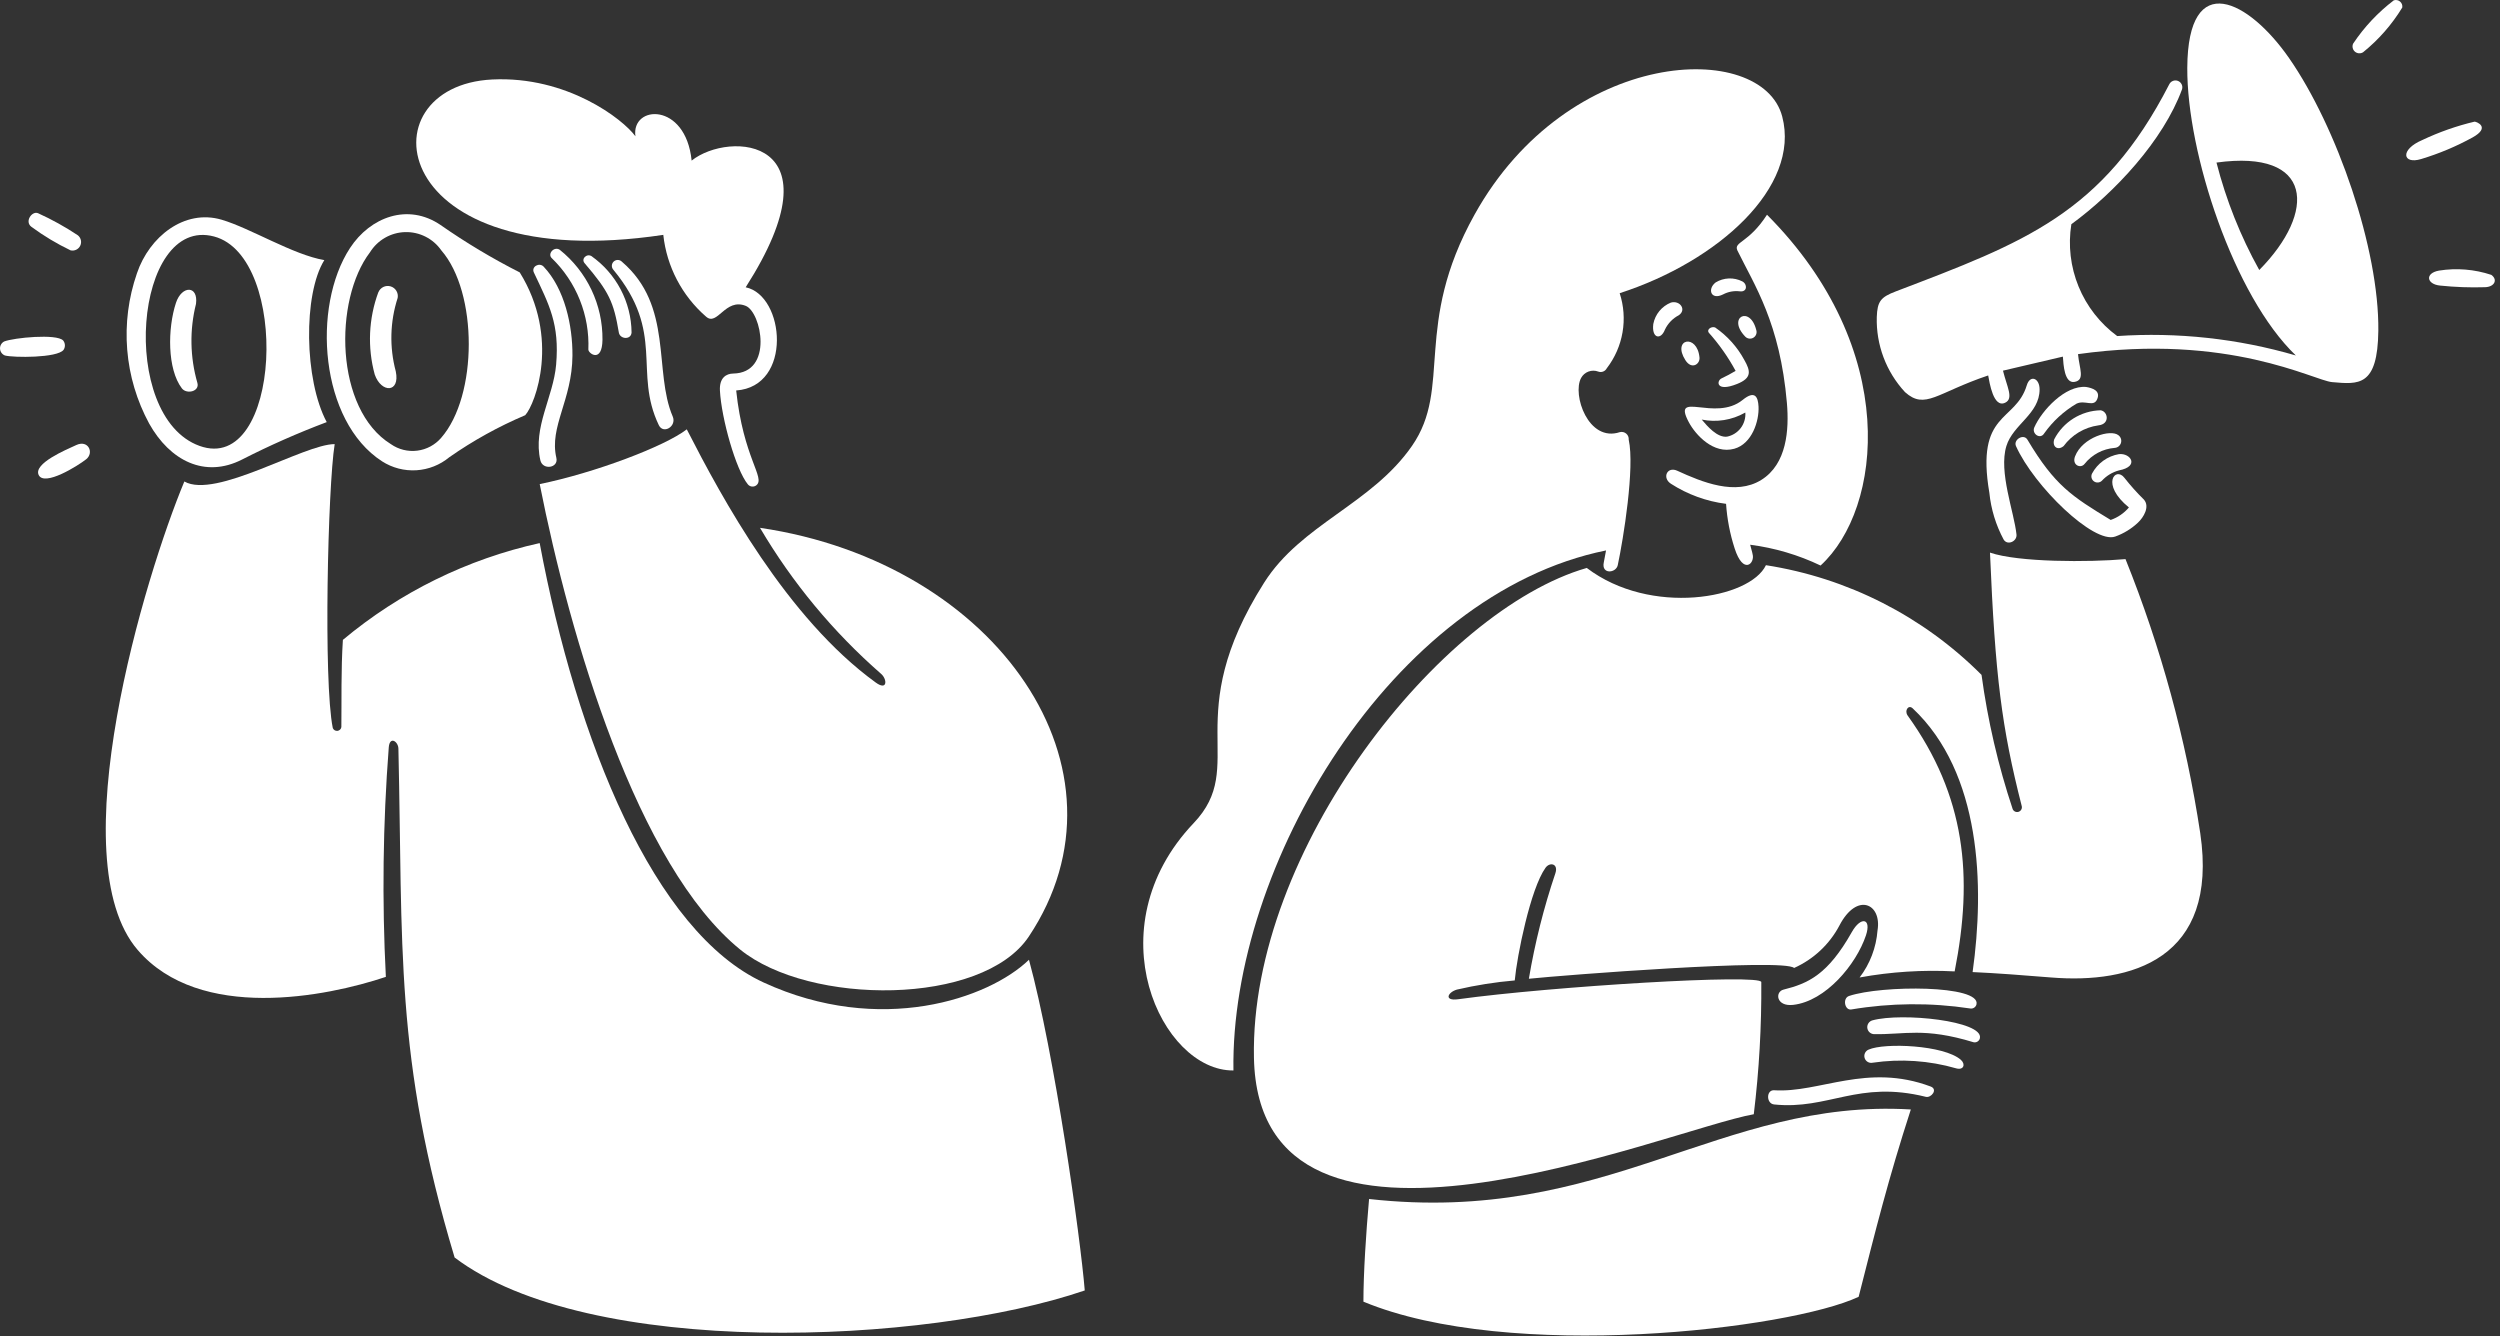 <svg xmlns="http://www.w3.org/2000/svg" width="363" height="194" viewBox="0 0 363 194" fill="none"><rect x="0" y="0" width="363" height="194" fill="#333333" stroke="none"/><g clip-path="url(#clip0_1726_1454)"><path d="M254.123 79.095C257.67 79.554 261.121 80.573 264.347 82.115C273.347 73.877 276.025 50.715 256.569 31.179C253.889 35.333 251.719 35.071 252.259 36.347C254.743 41.417 258.459 46.883 259.459 58.511C259.793 62.399 259.459 67.381 255.731 69.691C252.003 72.001 247.169 70.021 243.531 68.349C242.077 67.681 241.295 69.375 242.613 70.237C245.033 71.796 247.77 72.794 250.625 73.157C250.772 75.353 251.19 77.523 251.867 79.617C253.133 83.561 254.849 81.779 254.477 80.475C254.433 80.173 254.147 79.257 254.123 79.095Z" fill="white"></path><path d="M291.329 64.759C292.297 61.615 296.157 60.101 296.149 56.535C296.149 54.895 294.767 54.359 294.287 55.951C292.647 61.377 286.833 59.679 288.857 71.567C289.097 73.943 289.803 76.248 290.933 78.351C291.491 79.257 292.897 78.599 292.795 77.617C292.457 74.349 290.173 68.523 291.329 64.759Z" fill="white"></path><path d="M305.007 59.573C303.611 59.608 302.249 60.017 301.065 60.758C299.881 61.499 298.917 62.545 298.275 63.785C297.937 64.857 298.783 65.487 299.641 64.765C300.239 63.956 300.992 63.274 301.855 62.759C302.719 62.244 303.677 61.906 304.673 61.765C306.411 61.591 306.089 59.727 305.007 59.573Z" fill="white"></path><path d="M302.895 56.187C299.877 55.913 296.463 59.597 295.379 62.063C294.979 62.985 296.249 63.877 296.821 62.921C298.065 61.169 299.665 59.7 301.517 58.609C302.759 58.025 304.001 59.181 304.517 57.951C305.033 56.721 303.803 56.337 302.895 56.187Z" fill="white"></path><path d="M301.293 66.275C300.817 67.519 302.093 68.091 302.673 67.367C303.203 66.697 303.867 66.144 304.621 65.742C305.376 65.341 306.205 65.099 307.057 65.033C307.266 65.019 307.465 64.941 307.628 64.81C307.79 64.679 307.909 64.501 307.967 64.3C308.025 64.099 308.021 63.885 307.953 63.687C307.886 63.489 307.76 63.317 307.591 63.193C306.485 62.287 302.367 63.473 301.293 66.275Z" fill="white"></path><path d="M303.765 68.759C303.669 68.949 303.643 69.167 303.692 69.374C303.742 69.581 303.863 69.763 304.035 69.889C304.207 70.014 304.417 70.075 304.63 70.059C304.842 70.043 305.042 69.953 305.193 69.803C305.862 69.076 306.724 68.554 307.679 68.299C310.697 67.729 309.369 65.753 307.679 65.939C306.855 66.079 306.073 66.406 305.395 66.895C304.716 67.384 304.159 68.022 303.765 68.759Z" fill="white"></path><path d="M243.761 45.773C244.917 44.989 243.947 43.573 242.619 43.933C241.966 44.195 241.39 44.617 240.943 45.16C240.495 45.702 240.192 46.349 240.059 47.039C239.787 49.115 241.141 49.439 241.749 47.859C242.175 46.964 242.882 46.232 243.761 45.773Z" fill="white"></path><path d="M253.415 48.883C253.567 49.038 253.768 49.137 253.983 49.163C254.199 49.19 254.417 49.142 254.602 49.028C254.787 48.913 254.928 48.74 255.001 48.535C255.074 48.33 255.076 48.107 255.005 47.901C254.097 44.299 250.713 46.081 253.415 48.883Z" fill="white"></path><path d="M246.767 51.913C246.437 48.397 242.727 49.167 244.719 52.299C245.623 53.721 246.859 52.883 246.767 51.913Z" fill="white"></path><path d="M252.221 55.753C254.381 54.891 254.197 53.889 253.277 52.273C252.256 50.381 250.8 48.759 249.029 47.541C248.445 47.353 247.787 47.863 248.109 48.299C249.62 49.993 250.93 51.856 252.011 53.851C251.347 54.251 250.661 54.613 249.961 54.945C249.227 55.291 249.125 56.987 252.221 55.753Z" fill="white"></path><path d="M252.979 40.857C252.375 40.552 251.704 40.405 251.028 40.431C250.352 40.458 249.693 40.656 249.115 41.007C247.873 41.963 248.409 43.643 250.197 42.745C250.934 42.357 251.77 42.202 252.597 42.299C253.729 42.455 253.759 41.263 252.979 40.857Z" fill="white"></path><path d="M251.825 65.157C254.397 64.437 255.445 61.119 255.339 59.033C255.269 57.633 254.819 56.621 253.041 58.063C249.027 61.319 242.691 56.567 245.215 61.305C246.189 63.135 248.793 66.003 251.825 65.157ZM253.425 59.915C253.479 60.722 253.238 61.522 252.747 62.164C252.255 62.806 251.546 63.247 250.753 63.405C249.353 63.567 247.921 61.915 247.089 60.921C249.236 61.363 251.471 61.008 253.375 59.921L253.425 59.915Z" fill="white"></path><path d="M280.323 157.759C271.093 154.301 264.173 158.729 257.601 158.305C256.445 158.231 256.433 160.247 257.601 160.367C265.513 161.185 269.783 156.813 279.639 159.261C280.397 159.451 281.445 158.173 280.323 157.759Z" fill="white"></path><path d="M271.875 148.155C271.644 148.219 271.443 148.362 271.306 148.559C271.17 148.756 271.108 148.995 271.13 149.233C271.152 149.472 271.257 149.695 271.428 149.864C271.598 150.032 271.822 150.135 272.061 150.155C276.521 150.255 279.329 149.125 286.571 151.337C286.772 151.379 286.98 151.339 287.151 151.226C287.322 151.114 287.442 150.938 287.483 150.737C288.005 148.241 276.193 146.985 271.875 148.155Z" fill="white"></path><path d="M268.819 146.573C274.515 145.615 280.326 145.565 286.037 146.425C286.242 146.47 286.457 146.432 286.635 146.32C286.813 146.208 286.939 146.03 286.987 145.825C287.613 143.015 273.259 143.025 268.483 144.615C267.503 144.943 267.845 146.745 268.819 146.573Z" fill="white"></path><path d="M271.317 152.405C271.086 152.501 270.899 152.68 270.793 152.907C270.688 153.134 270.671 153.392 270.746 153.63C270.821 153.869 270.983 154.071 271.2 154.196C271.417 154.321 271.673 154.36 271.917 154.305C275.971 153.709 280.105 153.989 284.041 155.125C285.147 155.429 285.427 154.511 284.713 153.883C282.279 151.741 273.633 151.373 271.317 152.405Z" fill="white"></path><path d="M268.893 135.323C265.393 141.543 262.517 142.807 258.955 143.695C257.715 144.005 257.863 146.189 260.371 145.907C265.081 145.377 269.521 140.041 270.931 135.831C271.781 133.291 270.179 133.039 268.893 135.323Z" fill="white"></path><path d="M78.934 38.712C78.316 38.062 77.11 38.712 77.518 39.568C79.732 44.254 81.266 47.024 80.748 52.968C80.348 57.628 77.348 62.076 78.462 66.844C78.806 68.31 81.13 67.962 80.784 66.484C79.724 61.95 83.076 58.11 83.12 51.638C83.15 47.296 82 41.948 78.934 38.712Z" fill="white"></path><path d="M75.468 39.556C71.482 37.532 67.642 35.233 63.976 32.674C59.236 29.44 53.76 31.516 50.82 36.016C45.246 44.546 46.444 61.164 55.478 66.986C56.959 67.936 58.703 68.39 60.459 68.282C62.215 68.174 63.891 67.51 65.244 66.386C68.694 63.974 72.387 61.93 76.262 60.286C77.74 58.662 81.356 49.06 75.468 39.556ZM64.05 63.582C63.162 64.609 61.925 65.27 60.578 65.437C59.232 65.605 57.87 65.267 56.758 64.49C48.608 59.446 48.432 43.57 53.728 36.624C54.27 35.753 55.02 35.03 55.91 34.52C56.8 34.01 57.803 33.728 58.828 33.701C59.854 33.674 60.87 33.902 61.786 34.364C62.702 34.827 63.489 35.509 64.076 36.35C69.4 42.466 69.4 57.472 64.05 63.582Z" fill="white"></path><path d="M54.932 42.438C53.52 46.266 53.337 50.439 54.41 54.376C55.354 57.098 58.124 57.088 57.466 53.918C56.529 50.412 56.624 46.711 57.74 43.258C57.807 42.901 57.739 42.531 57.549 42.221C57.359 41.911 57.06 41.682 56.711 41.58C56.362 41.478 55.988 41.509 55.66 41.668C55.333 41.826 55.076 42.101 54.94 42.438H54.932Z" fill="white"></path><path d="M47.094 37.768C42.558 36.996 36.36 33.132 32.186 31.904C26.77 30.304 21.666 34.392 19.886 39.68C18.648 43.242 18.166 47.023 18.472 50.781C18.777 54.54 19.864 58.193 21.662 61.508C24.662 66.87 29.734 69.508 35.18 66.708C39.163 64.676 43.256 62.867 47.44 61.29C44.162 55.172 44.012 42.7 47.094 37.768ZM28.956 64.738C17.146 60.458 19.496 31.264 31.08 34.338C42.18 37.284 40.862 69.054 28.956 64.738Z" fill="white"></path><path d="M28.458 44.128C28.818 41.408 26.392 41.422 25.552 43.966C24.32 47.696 24.282 53.602 26.408 56.39C27.096 57.29 29.024 56.85 28.658 55.59C27.585 51.853 27.516 47.9 28.458 44.128Z" fill="white"></path><path d="M100.426 23.32C99.556 14.76 91.626 15.232 92.264 19.79C90.464 17.306 82.326 11.006 71.464 11.542C52.614 12.472 56.1 40.13 96.31 34.102C96.808 38.703 99.027 42.945 102.522 45.978C104.166 47.438 105.302 43.212 108.286 44.414C110.546 45.324 112.362 54.154 106.446 54.24C105.466 54.254 104.432 54.84 104.534 56.724C104.752 60.776 106.852 68.212 108.584 70.324C108.731 70.506 108.943 70.622 109.176 70.648C109.408 70.674 109.641 70.607 109.824 70.462C111.176 69.376 107.93 66.53 106.894 56.696C115.118 56.124 113.976 42.906 108.274 41.714C122.254 19.84 105.854 18.97 100.426 23.32Z" fill="white"></path><path d="M85.854 37.17C85.13 36.79 84.362 37.606 84.884 38.214C88.438 42.362 89.11 43.862 89.854 48.278C90.02 49.278 91.64 49.382 91.704 48.278C91.68 46.095 91.136 43.95 90.119 42.018C89.102 40.087 87.64 38.425 85.854 37.17Z" fill="white"></path><path d="M81.27 36.264C80.448 35.72 79.43 36.884 80.138 37.506C81.903 39.219 83.287 41.285 84.198 43.569C85.11 45.854 85.53 48.304 85.43 50.762C85.444 51.346 87.43 52.762 87.48 49.334C87.504 46.827 86.957 44.348 85.881 42.083C84.805 39.819 83.228 37.829 81.27 36.264Z" fill="white"></path><path d="M90.3 38C90.144 37.841 89.932 37.75 89.709 37.745C89.487 37.741 89.271 37.824 89.109 37.976C88.947 38.128 88.851 38.338 88.841 38.561C88.832 38.783 88.909 39 89.058 39.166C96.648 48.348 91.934 53.948 95.658 61.728C96.316 63.106 98.282 61.894 97.682 60.486C94.864 53.884 97.8 44.426 90.3 38Z" fill="white"></path><path d="M308.461 69.373C307.177 67.689 304.945 70.291 309.119 73.683C308.415 74.513 307.501 75.139 306.473 75.497C300.873 72.097 298.351 70.511 294.385 63.843C293.831 62.909 292.303 63.843 292.721 64.775C295.321 70.575 304.015 79.025 307.131 77.907C308.361 77.467 309.487 76.778 310.437 75.881C311.237 75.135 312.189 73.583 311.307 72.553C310.291 71.556 309.34 70.494 308.461 69.373Z" fill="white"></path><path d="M332.363 8.421C326.583 0.111 317.667 -4.711 317.593 9.861C317.529 22.197 324.337 42.981 333.357 51.615C324.943 49.161 316.162 48.207 307.417 48.795C304.925 46.96 302.985 44.475 301.811 41.611C300.637 38.747 300.273 35.616 300.759 32.559C307.057 27.959 314.109 20.403 316.835 12.959C316.905 12.72 316.883 12.463 316.773 12.24C316.664 12.016 316.474 11.841 316.243 11.749C316.011 11.658 315.753 11.656 315.52 11.744C315.287 11.833 315.096 12.005 314.983 12.227C305.319 31.047 293.921 35.197 275.291 42.303C273.079 43.145 272.591 43.743 272.509 46.029C272.394 50.062 273.866 53.979 276.609 56.937C279.533 59.551 281.183 57.039 288.683 54.515C288.883 55.559 289.443 59.325 291.169 58.465C292.411 57.845 291.417 56.191 290.833 53.819L299.529 51.781C299.615 52.937 299.741 55.745 301.255 55.447C302.769 55.149 301.927 53.545 301.727 51.421C323.679 48.341 335.979 55.251 338.613 55.483C342.487 55.825 345.239 56.155 345.333 48.029C345.471 36.173 339.329 18.435 332.363 8.421ZM328.045 39.205C325.315 34.293 323.227 29.05 321.833 23.605C335.953 21.651 336.377 30.773 328.045 39.205Z" fill="white"></path><path d="M235.201 62.747C230.621 64.263 228.259 57.297 229.575 54.883C229.807 54.454 230.186 54.123 230.642 53.952C231.099 53.78 231.602 53.78 232.059 53.951C232.288 54.038 232.541 54.038 232.77 53.951C232.999 53.864 233.188 53.696 233.301 53.479C234.478 51.951 235.264 50.159 235.591 48.258C235.918 46.357 235.776 44.405 235.177 42.571C249.427 37.971 261.473 27.171 258.777 16.917C255.841 5.737 227.717 6.729 214.115 31.143C205.115 47.291 210.915 56.249 205.023 64.743C199.131 73.237 188.941 76.089 183.543 84.619C171.143 104.219 181.311 111.111 173.319 119.517C158.793 134.793 168.647 155.543 179.095 155.431C178.633 125.819 202.019 86.245 233.197 79.923C233.111 80.445 232.977 81.165 232.875 81.639C232.475 83.439 234.649 83.239 234.899 82.061C235.723 78.195 237.385 67.885 236.489 63.835C236.503 63.671 236.477 63.505 236.414 63.353C236.351 63.2 236.252 63.065 236.126 62.959C236 62.852 235.85 62.778 235.689 62.741C235.528 62.704 235.361 62.706 235.201 62.747Z" fill="white"></path><path d="M11.09 64.614C9.636 65.28 4.78 67.31 5.624 68.986C6.468 70.662 11.314 67.632 12.508 66.688C13.702 65.744 12.814 63.824 11.09 64.614Z" fill="white"></path><path d="M10.246 36.35C10.521 36.414 10.81 36.383 11.065 36.261C11.32 36.139 11.526 35.934 11.649 35.68C11.772 35.425 11.805 35.136 11.742 34.861C11.678 34.586 11.523 34.34 11.302 34.164C9.47 32.944 7.542 31.874 5.538 30.964C4.664 30.564 3.506 32.18 4.582 32.95C6.36 34.257 8.257 35.395 10.246 36.35Z" fill="white"></path><path d="M9.166 49.432C8.196 48.432 2.01 49.032 0.606 49.582C0.415 49.681 0.256 49.833 0.149 50.02C0.042 50.207 -0.008 50.421 0.004 50.636C0.016 50.851 0.089 51.058 0.216 51.233C0.343 51.407 0.517 51.541 0.718 51.618C1.96 51.942 8.318 51.992 9.228 50.8C9.366 50.596 9.434 50.352 9.423 50.106C9.412 49.859 9.322 49.623 9.166 49.432Z" fill="white"></path><path d="M359.309 17.663C356.701 18.283 354.165 19.173 351.743 20.321C348.399 21.733 348.861 23.921 351.557 23.091C354.144 22.311 356.642 21.262 359.011 19.961C361.695 18.469 359.595 17.669 359.309 17.663Z" fill="white"></path><path d="M347.581 0.047C345.274 1.803 343.276 3.932 341.669 6.345C341.584 6.541 341.565 6.759 341.613 6.968C341.661 7.176 341.775 7.363 341.937 7.502C342.099 7.641 342.302 7.724 342.515 7.739C342.728 7.755 342.94 7.701 343.121 7.587C345.378 5.766 347.303 3.568 348.811 1.091C348.836 0.931 348.819 0.768 348.763 0.616C348.706 0.464 348.612 0.33 348.488 0.225C348.365 0.12 348.217 0.049 348.058 0.018C347.899 -0.013 347.735 -0.003 347.581 0.047Z" fill="white"></path><path d="M361.745 39.913C359.298 39.098 356.692 38.885 354.145 39.291C352.059 39.665 352.331 41.267 354.295 41.465C356.469 41.692 358.656 41.771 360.841 41.701C362.179 41.657 362.725 40.633 361.745 39.913Z" fill="white"></path><path d="M198.789 174.095C198.343 179.139 197.969 184.853 197.969 189.003C219.189 197.823 259.875 193.003 269.875 188.295C272.359 178.517 274.173 171.225 277.453 161.095C249.713 159.449 233.189 177.933 198.789 174.095Z" fill="white"></path><path d="M308.623 81.183C303.305 81.655 293.069 81.655 288.945 80.239C289.703 98.239 290.647 105.619 293.545 116.999C293.6 117.17 293.587 117.354 293.509 117.515C293.431 117.677 293.294 117.801 293.127 117.864C292.959 117.927 292.774 117.923 292.609 117.853C292.445 117.782 292.314 117.652 292.243 117.487C290.131 111.144 288.616 104.617 287.719 97.991C279.241 89.491 268.276 83.912 256.413 82.065C254.103 86.947 239.667 89.519 230.399 82.465C209.143 88.589 181.475 123.465 182.073 153.587C182.779 189.167 241.977 164.059 254.649 161.787C255.424 155.423 255.788 149.016 255.741 142.605C255.803 141.363 225.341 143.219 211.727 145.089C209.627 145.379 210.187 144.089 211.541 143.689C214.306 143.048 217.113 142.603 219.941 142.359C220.263 138.819 222.225 129.037 224.413 125.997C225.037 125.131 226.307 125.397 225.841 126.797C224.154 131.793 222.867 136.915 221.991 142.115C226.959 141.593 258.975 139.115 260.503 140.549C263.318 139.291 265.632 137.127 267.075 134.401C269.633 129.469 273.275 131.219 272.615 135.109C272.424 137.586 271.521 139.954 270.015 141.929C274.565 141.1 279.196 140.804 283.815 141.047C286.547 127.219 285.385 115.575 276.993 103.901C276.485 103.193 277.093 102.261 277.727 102.857C287.665 112.213 288.187 128.587 286.423 141.145C289.927 141.307 293.703 141.593 297.823 141.929C309.365 142.871 322.189 139.329 319.477 120.983C317.413 107.341 313.77 93.985 308.623 81.183Z" fill="white"></path><path d="M107.47 137.872C117.52 146.036 142.646 146.092 149.386 135.984C165.52 111.784 144.838 81.72 110.352 76.64C115.045 84.609 120.987 91.773 127.952 97.858C128.838 98.636 128.874 100.354 127.152 99.1C114.252 89.75 104.79 72.266 99.722 62.34C96.504 64.824 86.322 68.664 78.366 70.29C82.76 92.516 92.498 125.712 107.47 137.872Z" fill="white"></path><path d="M110.874 142.656C94.962 135.334 83.728 107.586 78.362 78.856C67.849 81.182 58.049 86.001 49.788 92.908C49.504 97.206 49.614 101.926 49.566 105.566C49.546 105.708 49.48 105.839 49.378 105.939C49.276 106.039 49.144 106.103 49.002 106.12C48.86 106.137 48.716 106.107 48.593 106.034C48.47 105.961 48.375 105.849 48.322 105.716C46.944 98.994 47.602 70.62 48.596 64.484C44.124 64.484 31.304 72.508 26.768 69.912C21.066 83.578 8.606 124.712 19.998 137.942C29.016 148.414 47.44 144.724 56.026 141.842C55.456 130.738 55.597 119.61 56.448 108.524C56.58 106.822 57.828 107.666 57.848 108.698C58.512 137.498 57.248 153.42 66.01 182.59C85.476 197.336 134.336 195.3 157.506 187.374C156.872 179.608 153.146 153.086 149.406 139.358C143.546 145.016 127.8 150.442 110.874 142.656Z" fill="white"></path></g><defs><clipPath id="clip0_1726_1454"><rect width="363" height="194" fill="white"></rect></clipPath></defs></svg>
